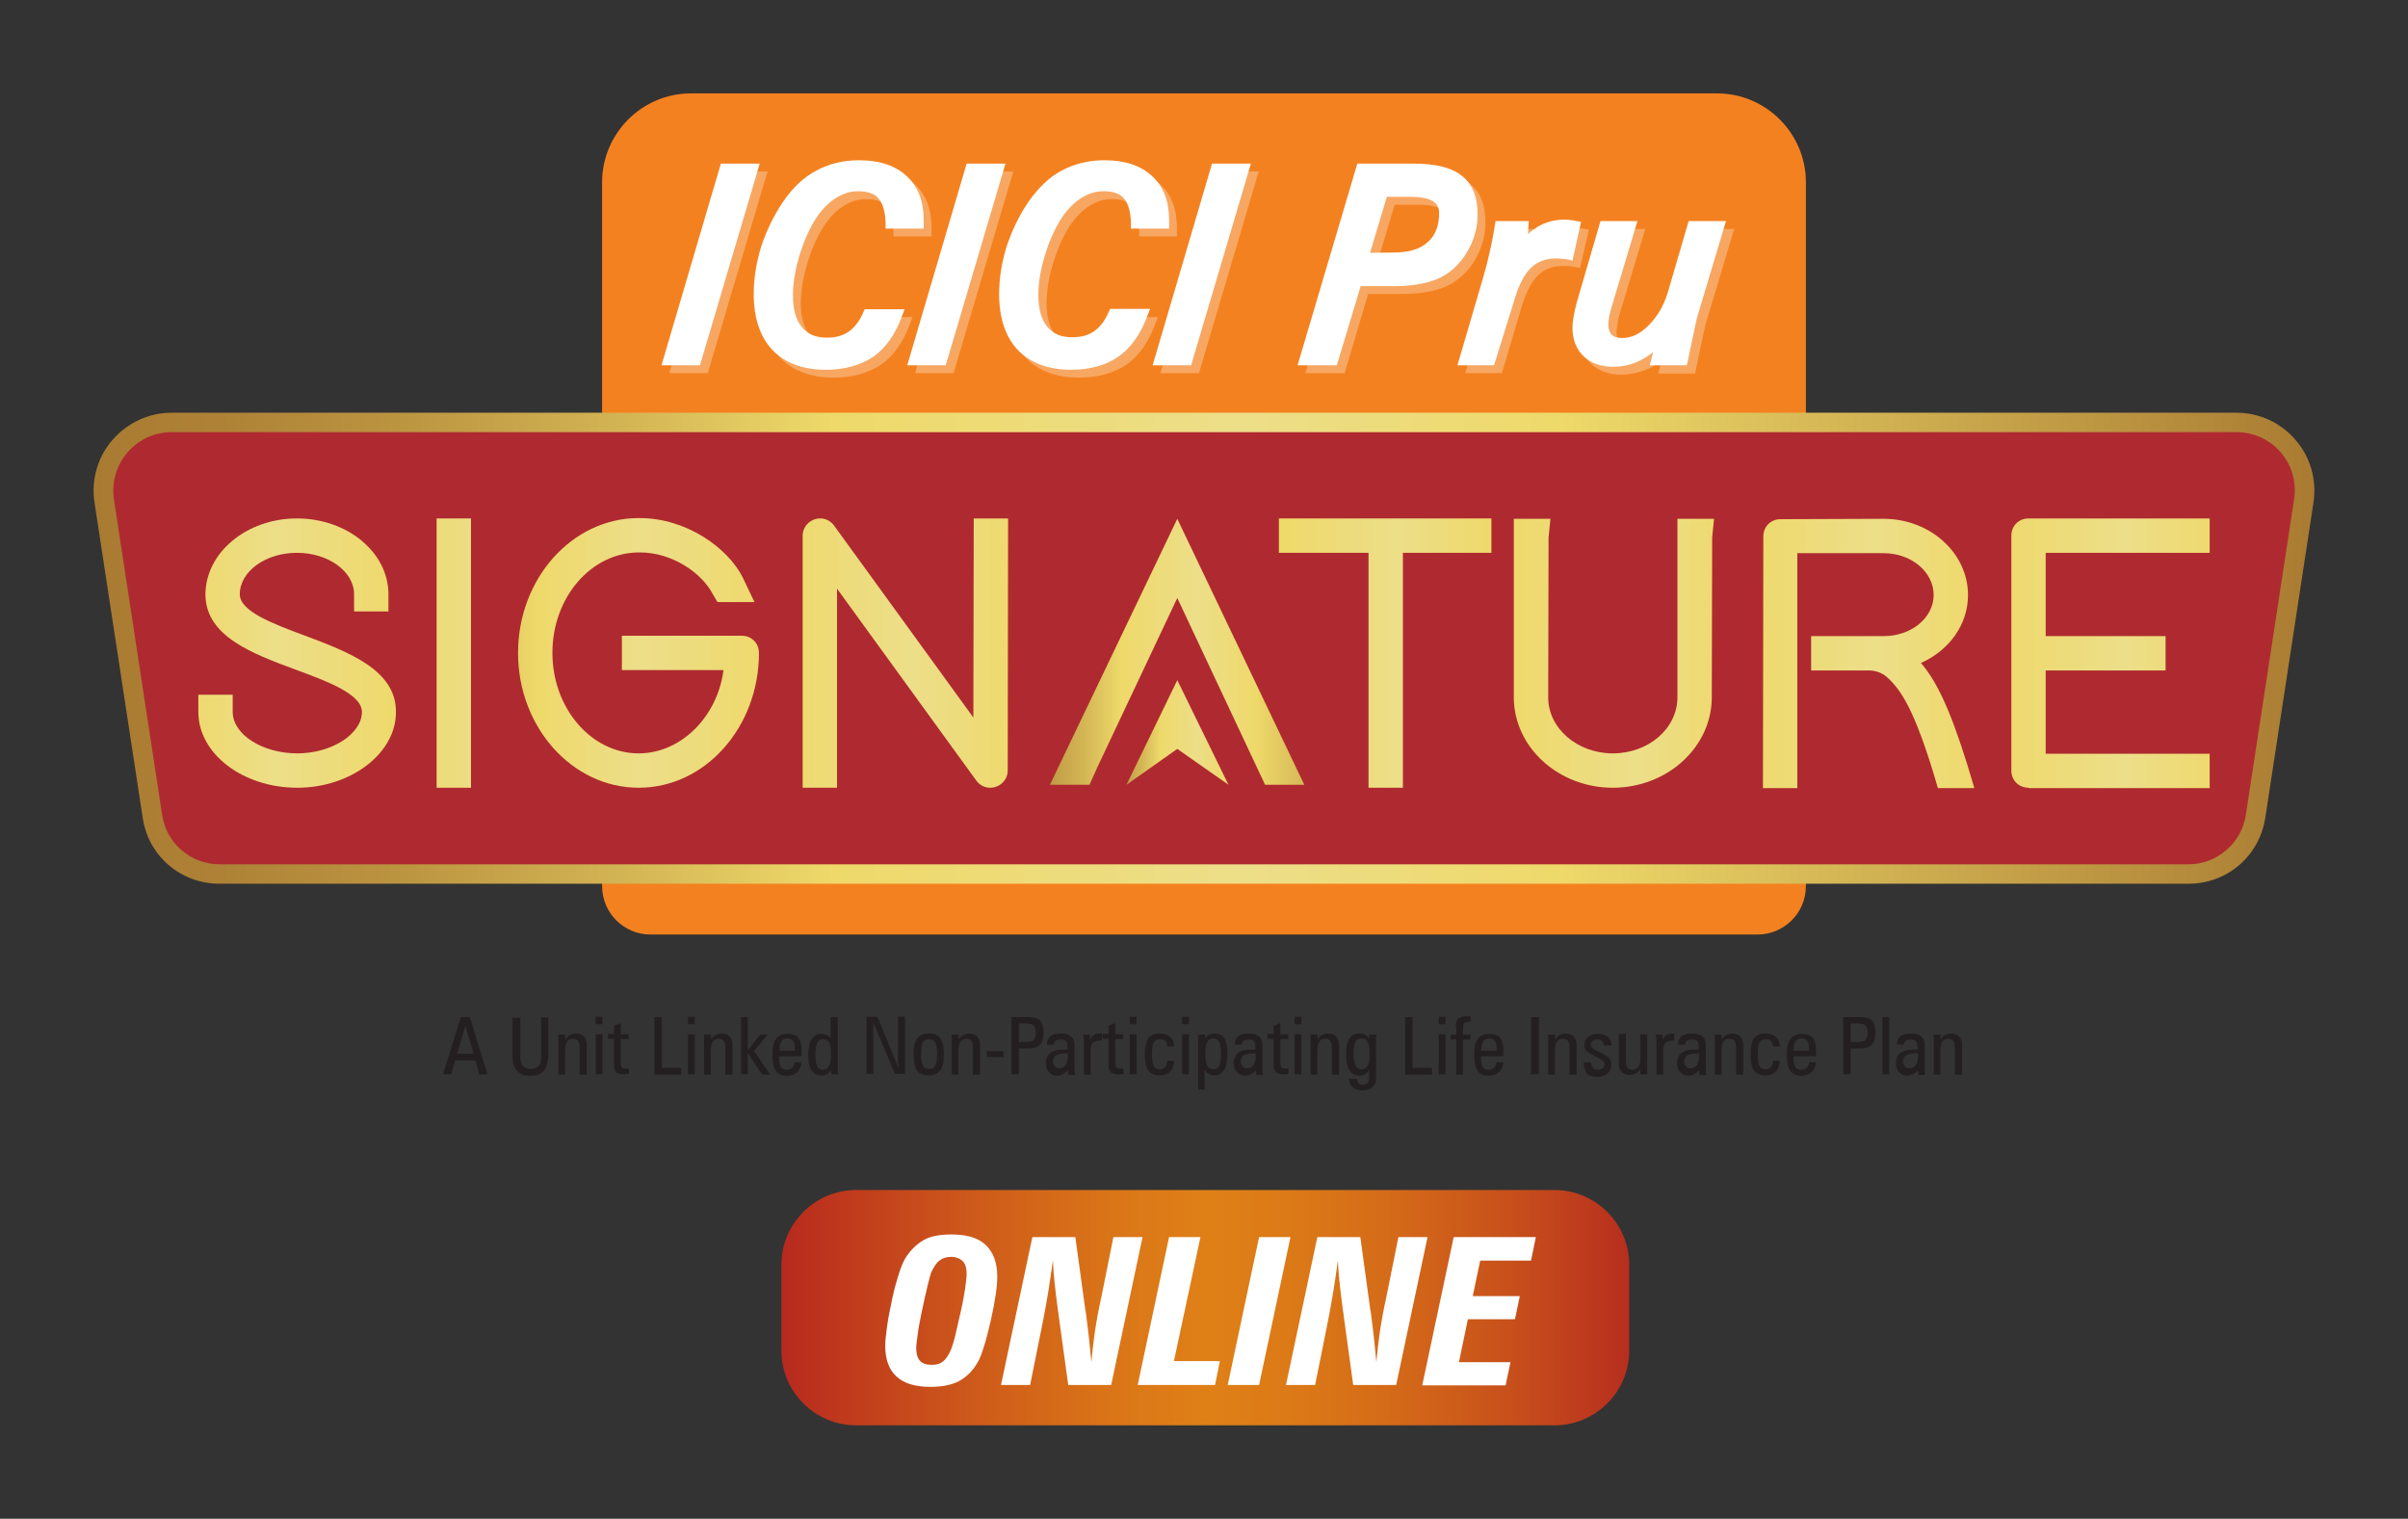 <?xml version="1.0" encoding="utf-8"?>
<!-- Generator: Adobe Illustrator 24.1.3, SVG Export Plug-In . SVG Version: 6.00 Build 0)  -->
<svg version="1.1" id="Layer_1" xmlns="http://www.w3.org/2000/svg" xmlns:xlink="http://www.w3.org/1999/xlink" x="0px" y="0px"
	 viewBox="0 0 644.7 406.6" style="enable-background:new 0 0 644.7 406.6;" xml:space="preserve">
<rect x="0" y="0" width="644.7" height="406.6" fill="#333333" stroke="none"/>
<style type="text/css">
	.st0{fill:url(#SVGID_1_);}
	.st1{fill:#FFFFFF;}
	.st2{fill:#F48120;}
	.st3{fill:url(#SVGID_2_);}
	.st4{fill:#AF2A30;}
	.st5{fill:url(#SVGID_3_);}
	.st6{fill:url(#SVGID_4_);}
	.st7{fill:url(#SVGID_5_);}
	.st8{fill:url(#SVGID_6_);}
	.st9{fill:url(#SVGID_7_);}
	.st10{fill:url(#SVGID_8_);}
	.st11{fill:url(#SVGID_9_);}
	.st12{fill:url(#SVGID_10_);}
	.st13{fill:url(#SVGID_11_);}
	.st14{fill-rule:evenodd;clip-rule:evenodd;fill:url(#SVGID_12_);}
	.st15{fill-rule:evenodd;clip-rule:evenodd;fill:url(#SVGID_13_);}
	.st16{opacity:0.3;}
	.st17{fill:#231F20;}
</style>
<g>
	<linearGradient id="SVGID_1_" gradientUnits="userSpaceOnUse" x1="209.16" y1="350.109" x2="436.159" y2="350.109">
		<stop  offset="0" style="stop-color:#B7291E"/>
		<stop  offset="6.217128e-02" style="stop-color:#BE371D"/>
		<stop  offset="0.254" style="stop-color:#D05F1A"/>
		<stop  offset="0.406" style="stop-color:#DB7718"/>
		<stop  offset="0.5" style="stop-color:#DF8017"/>
		<stop  offset="0.596" style="stop-color:#DC7A17"/>
		<stop  offset="0.722" style="stop-color:#D46A19"/>
		<stop  offset="0.864" style="stop-color:#C74F1B"/>
		<stop  offset="1" style="stop-color:#B72E1E"/>
	</linearGradient>
	<path class="st0" d="M436.2,361.6c0,11-9,20-20,20h-187c-11,0-20-9-20-20v-23c0-11,9-20,20-20h187c11,0,20,9,20,20V361.6z"/>
</g>
<g>
	<path class="st1" d="M237,360.3c0-1.3,0.2-3,0.5-5.2c0.3-2.2,0.8-4.7,1.4-7.5c0.5-2.4,1.1-4.5,1.7-6.4c0.6-1.9,1.2-3.3,1.7-4.2
		c1.4-2.3,3.1-3.9,5-5s4.5-1.5,7.5-1.5c4,0,7.1,0.9,9.1,2.8c2,1.9,3.1,4.7,3.1,8.4c0,1.2-0.1,2.8-0.4,4.8s-0.7,4.2-1.3,6.9
		c-0.7,3-1.3,5.4-1.9,7.2c-0.6,1.9-1.1,3.3-1.7,4.2c-1.3,2.3-3,3.9-5,5c-2,1-4.5,1.5-7.6,1.5c-4,0-7.1-0.9-9.1-2.8
		C238,366.7,237,363.9,237,360.3z M254.7,336.5c-1.3,0-2.3,0.3-3.2,1c-0.8,0.6-1.5,1.7-2.2,3.2c-0.2,0.5-0.5,1.7-1,3.7
		c-0.5,2-1,4.4-1.6,7.2c-0.4,2.1-0.8,3.9-1,5.6c-0.2,1.7-0.4,2.9-0.4,3.7c0,1.5,0.3,2.6,1,3.4c0.7,0.8,1.8,1.1,3.2,1.1
		c1.3,0,2.3-0.3,3.1-1s1.5-1.8,2.1-3.3c0.2-0.6,0.6-1.7,1-3.3c0.4-1.6,0.9-4,1.6-7c0.5-2.1,0.8-4.1,1.1-5.8c0.2-1.7,0.4-3,0.4-3.9
		c0-1.5-0.3-2.7-1-3.4S256,336.5,254.7,336.5z"/>
	<path class="st1" d="M268,370.8l8.4-39.6h11.5l2.6,18.9c0,0.3,0.1,0.7,0.2,1.2c0.8,5.9,1.2,10.3,1.5,13.4c0.2-2.4,0.5-5.1,0.9-7.9
		s1-6.1,1.8-9.7l3.2-15.9h7.8l-8.4,39.6H286l-2.6-18.9c0-0.1,0-0.4-0.1-0.7c-0.8-5.9-1.3-10.5-1.4-13.8c-0.4,2.9-0.8,5.9-1.3,8.8
		c-0.5,2.9-1,5.8-1.6,8.7l-3.2,15.9H268z"/>
	<path class="st1" d="M304.6,370.8l8.4-39.6h8.4l-7.1,33.2h12.3l-1.3,6.4H304.6z"/>
	<path class="st1" d="M328.7,370.8l8.4-39.6h8.4l-8.4,39.6H328.7z"/>
	<path class="st1" d="M344.3,370.8l8.4-39.6h11.5l2.6,18.9c0,0.3,0.1,0.7,0.2,1.2c0.8,5.9,1.2,10.3,1.5,13.4
		c0.2-2.4,0.5-5.1,0.9-7.9s1-6.1,1.8-9.7l3.2-15.9h7.8l-8.4,39.6h-11.5l-2.6-18.9c0-0.1,0-0.4-0.1-0.7c-0.8-5.9-1.3-10.5-1.4-13.8
		c-0.4,2.9-0.8,5.9-1.3,8.8c-0.5,2.9-1,5.8-1.6,8.7l-3.2,15.9H344.3z"/>
	<path class="st1" d="M380.8,370.8l8.4-39.6h22l-1.3,6.3h-13.6l-2,9.5h12.6l-1.3,6.2H393l-2.4,11.5h13.8l-1.3,6.2H380.8z"/>
</g>
<g>
	<path class="st2" d="M470.5,250.2H174.2c-7.2,0-13-5.8-13-13V48.8c0-13.1,10.7-23.8,23.8-23.8h274.7c13.1,0,23.8,10.7,23.8,23.8
		v188.4C483.5,244.4,477.7,250.2,470.5,250.2z"/>
	<linearGradient id="SVGID_2_" gradientUnits="userSpaceOnUse" x1="25" y1="173.512" x2="619.659" y2="173.512">
		<stop  offset="0" style="stop-color:#A97B32"/>
		<stop  offset="5.761914e-02" style="stop-color:#AE8236"/>
		<stop  offset="0.14" style="stop-color:#BC9541"/>
		<stop  offset="0.238" style="stop-color:#D3B454"/>
		<stop  offset="0.333" style="stop-color:#EED96A"/>
		<stop  offset="0.516" style="stop-color:#EDDE89"/>
		<stop  offset="0.661" style="stop-color:#EED96A"/>
		<stop  offset="1" style="stop-color:#A97B32"/>
	</linearGradient>
	<path class="st3" d="M58.8,236.6c-10.4,0-19.1-7.4-20.6-17.7l-12.9-84.4c-0.9-6,0.8-12.1,4.8-16.7s9.7-7.3,15.8-7.3h552.9
		c6.1,0,11.9,2.7,15.8,7.3c4,4.6,5.7,10.7,4.8,16.7l-12.9,84.4c-1.6,10.3-10.2,17.7-20.6,17.7H58.8z"/>
	<path class="st4" d="M585.9,231.4H58.8c-7.7,0-14.3-5.6-15.4-13.3l-12.9-84.4c-1.4-9.5,5.9-18,15.4-18h552.9
		c9.6,0,16.9,8.5,15.4,18l-12.9,84.4C600.2,225.7,593.6,231.4,585.9,231.4z"/>
	<linearGradient id="SVGID_3_" gradientUnits="userSpaceOnUse" x1="53.654" y1="174.857" x2="202.982" y2="174.857">
		<stop  offset="0" style="stop-color:#A97B32"/>
		<stop  offset="5.761914e-02" style="stop-color:#AE8236"/>
		<stop  offset="0.14" style="stop-color:#BC9541"/>
		<stop  offset="0.238" style="stop-color:#D3B454"/>
		<stop  offset="0.333" style="stop-color:#EED96A"/>
		<stop  offset="0.516" style="stop-color:#EDDE89"/>
		<stop  offset="0.661" style="stop-color:#EED96A"/>
		<stop  offset="1" style="stop-color:#A97B32"/>
	</linearGradient>
	<rect x="116.9" y="138.8" class="st5" width="9.2" height="72.1"/>
	<linearGradient id="SVGID_4_" gradientUnits="userSpaceOnUse" x1="166.252" y1="174.857" x2="-12.206" y2="174.857">
		<stop  offset="0" style="stop-color:#A97B32"/>
		<stop  offset="5.761914e-02" style="stop-color:#AE8236"/>
		<stop  offset="0.14" style="stop-color:#BC9541"/>
		<stop  offset="0.238" style="stop-color:#D3B454"/>
		<stop  offset="0.333" style="stop-color:#EED96A"/>
		<stop  offset="0.516" style="stop-color:#EDDE89"/>
		<stop  offset="0.661" style="stop-color:#EED96A"/>
		<stop  offset="1" style="stop-color:#A97B32"/>
	</linearGradient>
	<path class="st6" d="M79.6,210.9c-14.6,0-26.5-9.1-26.5-20.3V186h9.2v4.6c0,6,7.9,11.1,17.3,11.1c9.2,0,17.3-5.2,17.3-11.1
		c0-4.7-9-8.1-17.7-11.3c-11.9-4.4-24.1-9-24.2-20.1c0-11.2,11-20.4,24.5-20.4s24.5,9.1,24.5,20.3v4.6h-9.2v-4.6
		c0-6.1-6.9-11.1-15.3-11.1s-15.3,5-15.3,11.1c0,4.6,8.9,7.9,17.5,11.1c11.4,4.3,24.4,9.1,24.3,20.4
		C106.1,201.6,94,210.9,79.6,210.9z"/>
	<linearGradient id="SVGID_5_" gradientUnits="userSpaceOnUse" x1="138.536" y1="174.857" x2="343.291" y2="174.857">
		<stop  offset="0" style="stop-color:#A97B32"/>
		<stop  offset="5.761914e-02" style="stop-color:#AE8236"/>
		<stop  offset="0.14" style="stop-color:#BC9541"/>
		<stop  offset="0.238" style="stop-color:#D3B454"/>
		<stop  offset="0.333" style="stop-color:#EED96A"/>
		<stop  offset="0.516" style="stop-color:#EDDE89"/>
		<stop  offset="0.661" style="stop-color:#EED96A"/>
		<stop  offset="1" style="stop-color:#A97B32"/>
	</linearGradient>
	<path class="st7" d="M214.9,210.9v-67.5c0-2.5,2.1-4.6,4.7-4.6c1.5,0,2.8,0.7,3.7,1.9l37.3,51.4l0.1-53.3h9.2l-0.1,67.5
		c0,2.5-2.1,4.6-4.7,4.6c-1.5,0-2.8-0.7-3.7-1.9l-37.3-51.4v53.3H214.9z"/>
	<linearGradient id="SVGID_6_" gradientUnits="userSpaceOnUse" x1="269.495" y1="174.856" x2="79.635" y2="174.856">
		<stop  offset="0" style="stop-color:#A97B32"/>
		<stop  offset="5.761914e-02" style="stop-color:#AE8236"/>
		<stop  offset="0.14" style="stop-color:#BC9541"/>
		<stop  offset="0.238" style="stop-color:#D3B454"/>
		<stop  offset="0.333" style="stop-color:#EED96A"/>
		<stop  offset="0.516" style="stop-color:#EDDE89"/>
		<stop  offset="0.661" style="stop-color:#EED96A"/>
		<stop  offset="1" style="stop-color:#A97B32"/>
	</linearGradient>
	<path class="st8" d="M171,210.9c-17.8,0-32.3-16.2-32.3-36.1s14.5-36.1,32.3-36.1l0.2,0c12.7,0,23.7,8.1,27.6,15.8l3.2,6.7h-9.9
		l-1.3-2.2c-2.8-5.4-10.6-11.1-19.5-11.1l-0.2,0c-12.8,0-23.2,12-23.2,26.9c0,14.8,10.4,26.9,23.1,26.9c11.3,0,21.1-9.8,22.7-22.3
		h-27.2v-9.2h32.1c2.6,0,4.6,2,4.6,4.6C203.2,194.7,188.8,210.9,171,210.9z"/>
	<linearGradient id="SVGID_7_" gradientUnits="userSpaceOnUse" x1="471.825" y1="174.857" x2="659.605" y2="174.857">
		<stop  offset="0" style="stop-color:#A97B32"/>
		<stop  offset="5.761914e-02" style="stop-color:#AE8236"/>
		<stop  offset="0.14" style="stop-color:#BC9541"/>
		<stop  offset="0.238" style="stop-color:#D3B454"/>
		<stop  offset="0.333" style="stop-color:#EED96A"/>
		<stop  offset="0.516" style="stop-color:#EDDE89"/>
		<stop  offset="0.661" style="stop-color:#EED96A"/>
		<stop  offset="1" style="stop-color:#A97B32"/>
	</linearGradient>
	<path class="st9" d="M543.1,210.9c-2.6,0-4.6-2-4.6-4.6v-62.9c0-2.6,2-4.6,4.6-4.6h48.5v9.2h-43.9v22.3h32.1v9.2h-32.1v22.3h43.9
		v9.2H543.1z"/>
	<linearGradient id="SVGID_8_" gradientUnits="userSpaceOnUse" x1="403.227" y1="174.857" x2="594.817" y2="174.857">
		<stop  offset="0" style="stop-color:#A97B32"/>
		<stop  offset="5.761914e-02" style="stop-color:#AE8236"/>
		<stop  offset="0.14" style="stop-color:#BC9541"/>
		<stop  offset="0.238" style="stop-color:#D3B454"/>
		<stop  offset="0.333" style="stop-color:#EED96A"/>
		<stop  offset="0.516" style="stop-color:#EDDE89"/>
		<stop  offset="0.661" style="stop-color:#EED96A"/>
		<stop  offset="1" style="stop-color:#A97B32"/>
	</linearGradient>
	<path class="st10" d="M518.8,210.9l-0.9-3.1c-5.3-17.5-8.9-23.2-12.8-26.6c-1.3-1.1-3-1.7-4.7-1.7h-15.5v-9.2l19.5,0
		c7.3,0,13.3-4.9,13.3-11c0-6.2-6-11.2-13.4-11.2h-23.1v62.9h-9.2l0.1-67.4c0-2.6,2-4.6,4.6-4.6l27.6-0.1c12.5,0,22.6,9.2,22.6,20.4
		c0,7.9-5,14.8-12.6,18.2c3.9,4.5,7.6,11.7,12.5,27.5l1.8,6H518.8z"/>
	<linearGradient id="SVGID_9_" gradientUnits="userSpaceOnUse" x1="343.117" y1="174.905" x2="527.607" y2="174.905">
		<stop  offset="0" style="stop-color:#A97B32"/>
		<stop  offset="5.761914e-02" style="stop-color:#AE8236"/>
		<stop  offset="0.14" style="stop-color:#BC9541"/>
		<stop  offset="0.238" style="stop-color:#D3B454"/>
		<stop  offset="0.333" style="stop-color:#EED96A"/>
		<stop  offset="0.516" style="stop-color:#EDDE89"/>
		<stop  offset="0.661" style="stop-color:#EED96A"/>
		<stop  offset="1" style="stop-color:#A97B32"/>
	</linearGradient>
	<path class="st11" d="M431.8,210.9c-14.6,0-26.5-10.9-26.5-24.2v-47.8h9.8l-0.5,5l-0.1,42.8c0,8.3,7.8,15,17.3,15
		c9.6,0,17.3-6.7,17.3-15v-47.8h9.8l-0.5,5l-0.1,42.8C458.3,200,446.4,210.9,431.8,210.9z"/>
	<linearGradient id="SVGID_10_" gradientUnits="userSpaceOnUse" x1="285.086" y1="174.857" x2="458.313" y2="174.857">
		<stop  offset="0" style="stop-color:#A97B32"/>
		<stop  offset="5.761914e-02" style="stop-color:#AE8236"/>
		<stop  offset="0.14" style="stop-color:#BC9541"/>
		<stop  offset="0.238" style="stop-color:#D3B454"/>
		<stop  offset="0.333" style="stop-color:#EED96A"/>
		<stop  offset="0.516" style="stop-color:#EDDE89"/>
		<stop  offset="0.661" style="stop-color:#EED96A"/>
		<stop  offset="1" style="stop-color:#A97B32"/>
	</linearGradient>
	<polygon class="st12" points="366.4,210.9 366.4,148 342.4,148 342.4,138.8 399.3,138.8 399.3,148 375.6,148 375.6,210.9 	"/>
	<g>
		<linearGradient id="SVGID_11_" gradientUnits="userSpaceOnUse" x1="263.533" y1="174.486" x2="373.498" y2="174.511">
			<stop  offset="0" style="stop-color:#A97B32"/>
			<stop  offset="5.761914e-02" style="stop-color:#AE8236"/>
			<stop  offset="0.14" style="stop-color:#BC9541"/>
			<stop  offset="0.238" style="stop-color:#D3B454"/>
			<stop  offset="0.333" style="stop-color:#EED96A"/>
			<stop  offset="0.516" style="stop-color:#EDDE89"/>
			<stop  offset="0.661" style="stop-color:#EED96A"/>
			<stop  offset="1" style="stop-color:#A97B32"/>
		</linearGradient>
		<polygon style="fill-rule:evenodd;clip-rule:evenodd;fill:url(#SVGID_11_);" points="291.7,210.1 281.1,210.1 315.2,138.9 
			349.2,210.1 338.7,210.1 315.2,160.1 293.8,205.4 		"/>
		<linearGradient id="SVGID_12_" gradientUnits="userSpaceOnUse" x1="292.814" y1="195.755" x2="346.566" y2="196.942">
			<stop  offset="0" style="stop-color:#A97B32"/>
			<stop  offset="5.761914e-02" style="stop-color:#AE8236"/>
			<stop  offset="0.14" style="stop-color:#BC9541"/>
			<stop  offset="0.238" style="stop-color:#D3B454"/>
			<stop  offset="0.333" style="stop-color:#EED96A"/>
			<stop  offset="0.516" style="stop-color:#EDDE89"/>
			<stop  offset="0.661" style="stop-color:#EED96A"/>
			<stop  offset="1" style="stop-color:#A97B32"/>
		</linearGradient>
		<polygon class="st14" points="301.6,210.1 315.2,200.5 328.9,210.1 315.2,182.1 301.6,210.1 		"/>
	</g>
	<g>
		<g class="st16">
			<g>
				<path class="st1" d="M181.4,98.3l15-50.9h7.1l-15.1,50.9H181.4z"/>
				<path class="st1" d="M189.5,99.9h-10.3l15.9-54h10.4L189.5,99.9z M183.4,96.8h3.8L201.4,49h-3.9L183.4,96.8z"/>
			</g>
			<g>
				<path class="st1" d="M242,86.3c-1.7,4.5-4.1,7.8-7.2,10c-3,2.1-6.9,3.2-11.6,3.2c-5.7,0-10.1-1.6-13.1-4.8
					c-3-3.2-4.5-7.9-4.5-13.9c0-4.1,0.7-8.2,2-12.3c1.3-4.1,3.2-8,5.6-11.5c2.4-3.5,5.2-6.2,8.3-7.9c3.1-1.7,6.7-2.6,10.8-2.6
					c5,0,8.9,1.3,11.6,3.8c2.7,2.5,4.1,6,4.1,10.6v0.8h-7.1c-0.1-3.4-0.9-5.9-2.3-7.6c-1.4-1.6-3.7-2.5-6.6-2.5
					c-2.5,0-4.8,0.8-7.1,2.3c-2.3,1.5-4.3,3.7-6,6.4c-1.7,2.8-3.2,6.2-4.3,10.1c-1.1,3.9-1.7,7.5-1.7,10.7c0,4.1,0.9,7.3,2.8,9.5
					c1.9,2.2,4.5,3.3,7.9,3.3c2.6,0,4.8-0.6,6.7-1.9c1.8-1.3,3.3-3.2,4.4-5.7H242z"/>
				<path class="st1" d="M223.2,101.1c-6.1,0-10.9-1.8-14.3-5.3c-3.3-3.5-5-8.5-5-15c0-4.2,0.7-8.5,2-12.7c1.4-4.2,3.3-8.2,5.8-11.9
					c2.6-3.7,5.5-6.6,8.9-8.4c3.3-1.8,7.2-2.8,11.5-2.8c5.4,0,9.7,1.4,12.7,4.2c3.1,2.8,4.6,6.8,4.6,11.7v2.4h-10.2l0-1.5
					c-0.1-3-0.7-5.2-1.9-6.6c-1.1-1.3-2.9-1.9-5.5-1.9c-2.2,0-4.2,0.7-6.2,2c-2.1,1.4-3.9,3.4-5.5,6c-1.6,2.7-3,5.9-4.1,9.7
					c-1.1,3.8-1.6,7.2-1.6,10.2c0,3.7,0.8,6.6,2.4,8.5c1.6,1.9,3.7,2.8,6.7,2.8c2.3,0,4.2-0.5,5.8-1.6c1.6-1.1,2.9-2.8,3.9-5.1
					l0.4-0.9h10.7l-0.8,2.1c-1.8,4.8-4.4,8.4-7.7,10.7C232.4,99.9,228.2,101.1,223.2,101.1z M232.2,48.1c-3.8,0-7.1,0.8-10,2.4
					c-2.9,1.6-5.5,4.1-7.8,7.4c-2.3,3.4-4.1,7.2-5.4,11.1c-1.3,3.9-1.9,7.9-1.9,11.8c0,5.6,1.4,10,4.1,12.9c2.7,2.9,6.7,4.3,12,4.3
					c4.4,0,8-1,10.8-2.9c2.3-1.6,4.2-4,5.7-7.2h-4.1c-1.2,2.4-2.7,4.2-4.5,5.5c-2.1,1.4-4.6,2.2-7.6,2.2c-3.9,0-6.9-1.3-9.1-3.9
					c-2.1-2.5-3.1-6-3.1-10.5c0-3.3,0.6-7.1,1.8-11.1c1.2-4,2.7-7.6,4.5-10.5c1.8-3,4-5.3,6.5-6.9c2.5-1.7,5.2-2.5,8-2.5
					c3.4,0,6,1,7.8,3c1.5,1.7,2.3,4,2.6,7h4.1c-0.1-3.8-1.3-6.6-3.6-8.7C240.3,49.2,236.7,48.1,232.2,48.1z"/>
			</g>
			<g>
				<path class="st1" d="M247.1,98.3l15-50.9h7.1l-15.1,50.9H247.1z"/>
				<path class="st1" d="M255.3,99.9H245l15.9-54h10.4L255.3,99.9z M249.2,96.8h3.8L267.1,49h-3.9L249.2,96.8z"/>
			</g>
			<g>
				<path class="st1" d="M307.7,86.3c-1.7,4.5-4.1,7.8-7.2,10c-3,2.1-6.9,3.2-11.6,3.2c-5.7,0-10.1-1.6-13.1-4.8
					c-3-3.2-4.5-7.9-4.5-13.9c0-4.1,0.7-8.2,2-12.3c1.3-4.1,3.2-8,5.6-11.5c2.4-3.5,5.2-6.2,8.3-7.9c3.1-1.7,6.7-2.6,10.8-2.6
					c5,0,8.9,1.3,11.6,3.8c2.7,2.5,4.1,6,4.1,10.6v0.8h-7.1c-0.1-3.4-0.9-5.9-2.3-7.6c-1.4-1.6-3.7-2.5-6.6-2.5
					c-2.5,0-4.8,0.8-7.1,2.3c-2.3,1.5-4.3,3.7-6,6.4c-1.7,2.8-3.2,6.2-4.3,10.1c-1.1,3.9-1.7,7.5-1.7,10.7c0,4.1,0.9,7.3,2.8,9.5
					c1.9,2.2,4.5,3.3,7.9,3.3c2.6,0,4.8-0.6,6.7-1.9c1.8-1.3,3.3-3.2,4.4-5.7H307.7z"/>
				<path class="st1" d="M288.9,101.1c-6.1,0-10.9-1.8-14.3-5.3c-3.3-3.5-5-8.5-5-15c0-4.2,0.7-8.5,2-12.7c1.4-4.2,3.3-8.2,5.8-11.9
					c2.6-3.7,5.5-6.6,8.9-8.4c3.3-1.8,7.2-2.8,11.5-2.8c5.4,0,9.7,1.4,12.7,4.2c3.1,2.8,4.6,6.8,4.6,11.7v2.4H305l0-1.5
					c-0.1-3-0.7-5.2-1.9-6.6c-1.1-1.3-2.9-1.9-5.5-1.9c-2.2,0-4.2,0.7-6.2,2c-2.1,1.4-3.9,3.4-5.5,6c-1.6,2.7-3,5.9-4.1,9.7
					c-1.1,3.8-1.6,7.2-1.6,10.2c0,3.7,0.8,6.6,2.4,8.5c1.6,1.9,3.7,2.8,6.7,2.8c2.3,0,4.2-0.5,5.8-1.6c1.6-1.1,2.9-2.8,3.9-5.1
					l0.4-0.9H310l-0.8,2.1c-1.8,4.8-4.4,8.4-7.7,10.7C298.2,99.9,293.9,101.1,288.9,101.1z M297.9,48.1c-3.8,0-7.1,0.8-10,2.4
					c-2.9,1.6-5.5,4.1-7.8,7.4c-2.3,3.4-4.1,7.2-5.4,11.1c-1.3,3.9-1.9,7.9-1.9,11.8c0,5.6,1.4,10,4.1,12.9c2.7,2.9,6.7,4.3,12,4.3
					c4.4,0,8-1,10.8-2.9c2.3-1.6,4.2-4,5.7-7.2h-4.1c-1.2,2.4-2.7,4.2-4.5,5.5c-2.1,1.4-4.6,2.2-7.6,2.2c-3.9,0-6.9-1.3-9.1-3.9
					c-2.1-2.5-3.1-6-3.1-10.5c0-3.3,0.6-7.1,1.8-11.1c1.2-4,2.7-7.6,4.5-10.5c1.8-3,4-5.3,6.4-6.9c2.5-1.7,5.2-2.5,8-2.5
					c3.4,0,6,1,7.8,3c1.5,1.7,2.3,4,2.6,7h4.1c-0.1-3.8-1.3-6.6-3.6-8.7C306.1,49.2,302.5,48.1,297.9,48.1z"/>
			</g>
			<g>
				<path class="st1" d="M312.8,98.3l15-50.9h7.1l-15.1,50.9H312.8z"/>
				<path class="st1" d="M321,99.9h-10.3l15.9-54H337L321,99.9z M314.9,96.8h3.8L332.9,49H329L314.9,96.8z"/>
			</g>
			<g>
				<path class="st1" d="M351.6,98.3l15.1-50.9h13.7c5.5,0,9.6,0.9,12,2.8c2.5,1.9,3.7,4.9,3.7,9.1c0,2.5-0.5,4.9-1.5,7.2
					c-1,2.3-2.3,4.3-4.1,5.9c-1.7,1.6-3.8,2.8-6.2,3.6c-2.4,0.7-5.5,1.1-9.2,1.1h-10.1l-6.3,21.2H351.6z M366.9,71.3l8.6-0.1
					c4.3,0,7.6-1.1,10-3.2c2.4-2.1,3.6-5.1,3.6-9c0-2-0.8-3.5-2.3-4.4c-1.5-1-3.8-1.4-7-1.4h-7.5L366.9,71.3z"/>
				<path class="st1" d="M360,99.9h-10.5l16-54h14.9c6,0,10.2,1,13,3.2c2.9,2.2,4.3,5.7,4.3,10.3c0,2.7-0.5,5.3-1.6,7.8
					c-1.1,2.5-2.5,4.7-4.4,6.4c-1.8,1.8-4.1,3.1-6.8,3.9c-2.6,0.8-5.8,1.2-9.6,1.2h-9L360,99.9z M353.7,96.8h4l6.4-21.2h11.3
					c3.5,0,6.4-0.4,8.7-1.1c2.2-0.7,4.1-1.8,5.6-3.2c1.6-1.5,2.8-3.2,3.7-5.4c0.9-2.1,1.3-4.4,1.3-6.6c0-3.7-1-6.2-3.1-7.8
					c-2.2-1.7-5.9-2.5-11.1-2.5h-12.6L353.7,96.8z M364.8,72.9l6.3-21.3h8.6c3.5,0,6,0.6,7.8,1.7c2,1.2,3,3.2,3,5.7
					c0,4.3-1.4,7.7-4.1,10.1c-2.7,2.4-6.4,3.6-11.1,3.6L364.8,72.9z M373.4,54.8l-4.5,15l6.5-0.1c3.9,0,6.9-0.9,9-2.8
					c2-1.8,3-4.4,3-7.8c0-1.4-0.5-2.4-1.6-3.1c-1.3-0.8-3.3-1.2-6.1-1.2H373.4z"/>
			</g>
			<g>
				<path class="st1" d="M394.4,98.3l6-20.5c0.8-2.7,1.5-5.3,2.1-7.8c0.6-2.5,1-4.9,1.4-7.2h5.9c0,0.9-0.1,1.8-0.3,2.9
					c-0.1,1.1-0.3,2.4-0.5,3.9c1.8-2.5,3.6-4.4,5.6-5.5c1.9-1.2,4-1.7,6.4-1.7c0.4,0,0.8,0,1.2,0.1c0.4,0,0.9,0.1,1.3,0.2l-1.6,7.2
					c-0.1,0-0.2,0-0.4-0.1c-1.3-0.2-2.3-0.2-2.8-0.2c-3.2,0-5.7,1-7.8,2.8c-2,1.9-3.6,4.9-4.8,8.9l-5,17H394.4z"/>
				<path class="st1" d="M402.1,99.9h-9.8l6.6-22.5c0.8-2.7,1.5-5.3,2-7.7c0.6-2.4,1-4.8,1.4-7.1l0.2-1.3h8.9l-0.1,1.6
					c0,0.6-0.1,1.2-0.1,1.9c0.8-0.8,1.7-1.4,2.6-2c2.1-1.3,4.6-1.9,7.2-1.9c0.4,0,0.9,0,1.4,0.1c0.5,0,0.9,0.1,1.4,0.2l1.6,0.3
					L423,71.8l-1.6-0.4c0,0-0.1,0-0.2,0c-1.3-0.2-2.1-0.2-2.6-0.2c-2.8,0-5,0.8-6.7,2.4c-1.8,1.7-3.3,4.5-4.4,8.2L402.1,99.9z
					 M396.5,96.8h3.3l4.7-15.9c0.6-2,1.3-3.8,2.1-5.4l0.8-6c0.2-1.5,0.4-2.8,0.5-3.9c0-0.4,0.1-0.8,0.1-1.2h-2.9c-0.3,2-0.7,4-1.2,6
					c-0.6,2.5-1.3,5.1-2.1,7.9L396.5,96.8z M420.9,64c-2.1,0-3.9,0.5-5.6,1.5c-1.7,1-3.4,2.7-5.1,5.1l-0.4,0.6
					c2.3-2.1,5.2-3.2,8.7-3.2c0.5,0,1.1,0,2,0.1l0.9-4.1C421.3,64,421.1,64,420.9,64z"/>
			</g>
			<g>
				<path class="st1" d="M438.5,62.9l-6.3,20.9c-0.3,1-0.5,2-0.7,2.9c-0.2,0.9-0.2,1.7-0.2,2.4c0,1.6,0.5,2.9,1.4,3.8
					c0.9,0.9,2.2,1.4,3.8,1.4c2.9,0,5.6-1.3,8.2-3.9c2.6-2.6,4.5-5.9,5.7-10l5.1-17.4h6.7l-6.9,23c-0.3,0.8-0.6,2.3-1.1,4.4
					c-0.5,2.1-1,4.8-1.7,8.1H446l1.7-6.9c-2.1,2.4-4.2,4.3-6.5,5.5c-2.3,1.2-4.7,1.8-7.2,1.8c-2.9,0-5.2-0.8-6.9-2.4
					c-1.7-1.6-2.5-3.8-2.5-6.6c0-0.8,0.1-1.7,0.3-2.7c0.2-1,0.5-2.3,0.9-3.8l6-20.4H438.5z"/>
				<path class="st1" d="M434,100.3c-3.3,0-6-1-7.9-2.8c-2-1.9-3-4.5-3-7.7c0-0.9,0.1-1.9,0.3-3c0.2-1.1,0.5-2.4,0.9-3.9l6.3-21.6
					h9.9l-6.9,22.9c-0.3,1-0.5,1.9-0.6,2.7c-0.1,0.8-0.2,1.5-0.2,2.1c0,1.2,0.3,2.1,0.9,2.7c0.6,0.6,1.5,0.9,2.8,0.9
					c2.5,0,4.8-1.1,7.1-3.4c2.4-2.4,4.2-5.5,5.3-9.4l5.4-18.5h10l-7.5,25c-0.2,0.8-0.6,2.2-1,4.3c-0.5,2.1-1,4.8-1.7,8.1l-0.3,1.3
					H444l0.9-3.5c-1,0.7-1.9,1.4-2.9,1.9C439.5,99.6,436.8,100.3,434,100.3z M433,64.4l-5.7,19.3c-0.4,1.4-0.7,2.6-0.9,3.6
					c-0.2,0.9-0.3,1.8-0.3,2.4c0,2.4,0.7,4.1,2,5.4c1.4,1.3,3.3,2,5.8,2c2.3,0,4.5-0.5,6.5-1.6c1.5-0.8,2.9-1.9,4.3-3.3
					c-2.6,2.3-5.4,3.4-8.4,3.4c-2,0-3.7-0.6-4.9-1.8c-1.2-1.2-1.9-2.9-1.9-4.9c0-0.8,0.1-1.7,0.3-2.6c0.2-0.9,0.4-1.9,0.7-3
					l5.7-18.9H433z M448,96.8h3.3c0.6-2.7,1-5,1.4-6.9c0.5-2.2,0.8-3.7,1.1-4.5l6.3-21h-3.4L452,80.7c-0.8,2.8-1.9,5.2-3.4,7.3
					l2.3-2.7L448,96.8z"/>
			</g>
		</g>
		<g>
			<g>
				<path class="st1" d="M179.3,96.2l15-50.9h7.1l-15.1,50.9H179.3z"/>
				<path class="st1" d="M187.4,97.8h-10.3l15.9-54h10.4L187.4,97.8z M181.3,94.7h3.8l14.2-47.8h-3.9L181.3,94.7z"/>
			</g>
			<g>
				<path class="st1" d="M239.9,84.2c-1.7,4.5-4.1,7.8-7.2,10c-3,2.1-6.9,3.2-11.6,3.2c-5.7,0-10.1-1.6-13.1-4.8
					c-3-3.2-4.5-7.9-4.5-13.9c0-4.1,0.7-8.2,2-12.3c1.3-4.1,3.2-8,5.6-11.5c2.4-3.5,5.2-6.2,8.3-7.9c3.1-1.7,6.7-2.6,10.8-2.6
					c5,0,8.9,1.3,11.6,3.8c2.7,2.5,4.1,6,4.1,10.6v0.8h-7.1c-0.1-3.4-0.9-5.9-2.3-7.6c-1.4-1.6-3.7-2.5-6.6-2.5
					c-2.5,0-4.8,0.8-7.1,2.3c-2.3,1.5-4.3,3.7-6,6.4c-1.7,2.8-3.2,6.2-4.3,10.1c-1.1,3.9-1.7,7.5-1.7,10.7c0,4.1,0.9,7.3,2.8,9.5
					s4.5,3.3,7.9,3.3c2.6,0,4.8-0.6,6.7-1.9c1.8-1.3,3.3-3.2,4.4-5.7H239.9z"/>
				<path class="st1" d="M221.1,99c-6.1,0-10.9-1.8-14.3-5.3c-3.3-3.5-5-8.5-5-15c0-4.2,0.7-8.5,2-12.7c1.4-4.2,3.3-8.2,5.8-11.9
					c2.5-3.7,5.5-6.6,8.9-8.4c3.3-1.8,7.2-2.8,11.5-2.8c5.4,0,9.7,1.4,12.7,4.2c3.1,2.8,4.6,6.8,4.6,11.7v2.4h-10.2l0-1.5
					c-0.1-3-0.7-5.2-1.9-6.6c-1.1-1.3-2.9-1.9-5.5-1.9c-2.2,0-4.2,0.7-6.2,2c-2.1,1.4-3.9,3.4-5.5,6c-1.6,2.7-3,5.9-4.1,9.7
					c-1.1,3.8-1.6,7.2-1.6,10.2c0,3.7,0.8,6.6,2.4,8.5c1.6,1.9,3.7,2.8,6.7,2.8c2.3,0,4.2-0.5,5.8-1.6c1.6-1.1,2.9-2.8,3.9-5.1
					l0.4-0.9h10.7l-0.8,2.1c-1.8,4.8-4.4,8.4-7.7,10.7C230.3,97.8,226.1,99,221.1,99z M230,46c-3.8,0-7.1,0.8-10,2.4
					c-2.9,1.6-5.5,4.1-7.8,7.4c-2.3,3.4-4.1,7.2-5.4,11.1c-1.3,3.9-1.9,7.9-1.9,11.8c0,5.6,1.4,10,4.1,12.9c2.7,2.9,6.7,4.3,12,4.3
					c4.4,0,8-1,10.7-2.9c2.3-1.6,4.2-4,5.7-7.2h-4.1c-1.2,2.4-2.7,4.2-4.5,5.5c-2.1,1.4-4.6,2.2-7.6,2.2c-3.9,0-6.9-1.3-9.1-3.9
					c-2.1-2.5-3.1-6-3.1-10.5c0-3.3,0.6-7.1,1.8-11.1c1.2-4,2.7-7.6,4.5-10.5c1.8-3,4-5.3,6.4-6.9c2.5-1.7,5.2-2.5,8-2.5
					c3.4,0,6,1,7.8,3c1.5,1.7,2.3,4,2.6,7h4.1c-0.1-3.8-1.3-6.6-3.6-8.7C238.2,47.1,234.6,46,230,46z"/>
			</g>
			<g>
				<path class="st1" d="M245,96.2l15-50.9h7.1L252,96.2H245z"/>
				<path class="st1" d="M253.2,97.8h-10.3l15.9-54h10.4L253.2,97.8z M247.1,94.7h3.8L265,46.9h-3.9L247.1,94.7z"/>
			</g>
			<g>
				<path class="st1" d="M305.6,84.2c-1.7,4.5-4.1,7.8-7.2,10c-3,2.1-6.9,3.2-11.6,3.2c-5.7,0-10.1-1.6-13.1-4.8
					c-3-3.2-4.5-7.9-4.5-13.9c0-4.1,0.7-8.2,2-12.3c1.3-4.1,3.2-8,5.6-11.5c2.4-3.5,5.2-6.2,8.3-7.9c3.1-1.7,6.7-2.6,10.8-2.6
					c5,0,8.9,1.3,11.6,3.8c2.7,2.5,4.1,6,4.1,10.6v0.8h-7.1c-0.1-3.4-0.9-5.9-2.3-7.6c-1.4-1.6-3.7-2.5-6.6-2.5
					c-2.5,0-4.8,0.8-7.1,2.3c-2.3,1.5-4.3,3.7-6,6.4c-1.7,2.8-3.2,6.2-4.3,10.1c-1.1,3.9-1.7,7.5-1.7,10.7c0,4.1,0.9,7.3,2.8,9.5
					c1.9,2.2,4.5,3.3,7.9,3.3c2.6,0,4.8-0.6,6.7-1.9c1.8-1.3,3.3-3.2,4.4-5.7H305.6z"/>
				<path class="st1" d="M286.8,99c-6.1,0-10.9-1.8-14.3-5.3c-3.3-3.5-5-8.5-5-15c0-4.2,0.7-8.5,2-12.7c1.4-4.2,3.3-8.2,5.8-11.9
					c2.6-3.7,5.5-6.6,8.9-8.4c3.3-1.8,7.2-2.8,11.5-2.8c5.4,0,9.7,1.4,12.7,4.2c3.1,2.8,4.6,6.8,4.6,11.7v2.4h-10.2l0-1.5
					c-0.1-3-0.7-5.2-1.9-6.6c-1.1-1.3-2.9-1.9-5.5-1.9c-2.2,0-4.2,0.7-6.2,2c-2.1,1.4-3.9,3.4-5.5,6c-1.6,2.7-3,5.9-4.1,9.7
					C278.5,72.6,278,76,278,79c0,3.7,0.8,6.6,2.4,8.5c1.6,1.9,3.7,2.8,6.7,2.8c2.3,0,4.2-0.5,5.8-1.6c1.6-1.1,2.9-2.8,3.9-5.1
					l0.4-0.9h10.7l-0.8,2.1c-1.8,4.8-4.4,8.4-7.7,10.7C296.1,97.8,291.8,99,286.8,99z M295.8,46c-3.8,0-7.1,0.8-10,2.4
					c-2.9,1.6-5.5,4.1-7.8,7.4c-2.3,3.4-4.1,7.2-5.4,11.1c-1.3,3.9-1.9,7.9-1.9,11.8c0,5.6,1.4,10,4.1,12.9c2.7,2.9,6.7,4.3,12,4.3
					c4.4,0,8-1,10.8-2.9c2.3-1.6,4.2-4,5.7-7.2h-4.1c-1.2,2.4-2.7,4.2-4.5,5.5c-2.1,1.4-4.6,2.2-7.6,2.2c-3.9,0-6.9-1.3-9.1-3.9
					c-2.1-2.5-3.1-6-3.1-10.5c0-3.3,0.6-7.1,1.8-11.1c1.2-4,2.7-7.6,4.5-10.5c1.8-3,4-5.3,6.5-6.9c2.5-1.7,5.2-2.5,8-2.5
					c3.4,0,6,1,7.8,3c1.5,1.7,2.3,4,2.6,7h4.1c-0.1-3.8-1.3-6.6-3.6-8.7C303.9,47.1,300.4,46,295.8,46z"/>
			</g>
			<g>
				<path class="st1" d="M310.7,96.2l15-50.9h7.1l-15.1,50.9H310.7z"/>
				<path class="st1" d="M318.9,97.8h-10.3l15.9-54h10.4L318.9,97.8z M312.8,94.7h3.8l14.2-47.8h-3.9L312.8,94.7z"/>
			</g>
			<g>
				<path class="st1" d="M349.5,96.2l15.1-50.9h13.7c5.5,0,9.6,0.9,12,2.8c2.5,1.9,3.7,4.9,3.7,9.1c0,2.5-0.5,4.9-1.5,7.2
					c-1,2.3-2.3,4.3-4.1,5.9c-1.7,1.6-3.8,2.8-6.2,3.6c-2.4,0.7-5.5,1.1-9.2,1.1h-10.1l-6.3,21.2H349.5z M364.8,69.2l8.6-0.1
					c4.3,0,7.6-1.1,10-3.2c2.4-2.1,3.6-5.1,3.6-9c0-2-0.8-3.5-2.3-4.4c-1.5-1-3.8-1.4-7-1.4h-7.5L364.8,69.2z"/>
				<path class="st1" d="M357.9,97.8h-10.5l16-54h14.9c6,0,10.2,1,13,3.2c2.9,2.2,4.3,5.7,4.3,10.3c0,2.7-0.5,5.3-1.6,7.8
					c-1.1,2.5-2.6,4.7-4.4,6.4c-1.8,1.8-4.1,3.1-6.8,3.9c-2.6,0.8-5.8,1.2-9.6,1.2h-8.9L357.9,97.8z M351.6,94.7h4l6.3-21.2h11.3
					c3.5,0,6.4-0.4,8.7-1.1c2.2-0.7,4.1-1.8,5.6-3.2c1.6-1.4,2.8-3.2,3.7-5.4c0.9-2.1,1.3-4.4,1.3-6.6c0-3.7-1-6.2-3.1-7.8
					c-2.2-1.7-5.9-2.5-11.1-2.5h-12.6L351.6,94.7z M362.7,70.8l6.3-21.3h8.7c3.5,0,6,0.6,7.8,1.7c2,1.2,3,3.2,3,5.7
					c0,4.3-1.4,7.7-4.1,10.1c-2.7,2.4-6.4,3.6-11.1,3.6L362.7,70.8z M371.3,52.7l-4.5,15l6.5-0.1c3.9,0,6.9-0.9,9-2.8
					c2-1.8,3-4.4,3-7.8c0-1.4-0.5-2.4-1.6-3.1c-1.3-0.8-3.3-1.2-6.1-1.2H371.3z"/>
			</g>
			<g>
				<path class="st1" d="M392.3,96.2l6-20.5c0.8-2.7,1.5-5.3,2.1-7.8c0.6-2.5,1-4.9,1.4-7.2h5.9c0,0.9-0.1,1.8-0.3,2.9
					s-0.3,2.4-0.5,3.9c1.8-2.5,3.6-4.4,5.6-5.5c1.9-1.2,4-1.7,6.4-1.7c0.4,0,0.8,0,1.2,0.1c0.4,0,0.9,0.1,1.3,0.2l-1.6,7.2
					c-0.1,0-0.2,0-0.4-0.1c-1.3-0.2-2.3-0.2-2.8-0.2c-3.2,0-5.7,1-7.8,2.8c-2,1.9-3.6,4.9-4.8,8.9l-5,17H392.3z"/>
				<path class="st1" d="M400,97.8h-9.8l6.6-22.5c0.8-2.7,1.5-5.3,2-7.7c0.6-2.4,1-4.8,1.4-7.1l0.2-1.3h8.9l-0.1,1.6
					c0,0.6-0.1,1.2-0.1,1.9c0.8-0.8,1.7-1.4,2.6-2c2.2-1.3,4.6-1.9,7.2-1.9c0.4,0,0.9,0,1.4,0.1c0.5,0,0.9,0.1,1.4,0.2l1.6,0.3
					l-2.3,10.4l-1.5-0.4c-0.1,0-0.1,0-0.2,0c-1.6-0.2-2.3-0.2-2.6-0.2c-2.8,0-5,0.8-6.7,2.4c-1.8,1.7-3.3,4.5-4.4,8.2L400,97.8z
					 M394.4,94.7h3.3l4.7-15.9c0.6-2,1.3-3.8,2.1-5.4l0.8-6c0.2-1.5,0.4-2.8,0.5-3.9c0-0.4,0.1-0.8,0.1-1.2h-2.8
					c-0.3,1.9-0.7,3.9-1.2,6c-0.6,2.5-1.3,5.1-2.1,7.9L394.4,94.7z M418.8,61.9c-2.1,0-3.9,0.5-5.6,1.5c-1.7,1-3.4,2.7-5.1,5.1
					l-0.4,0.6c2.3-2.1,5.2-3.2,8.7-3.2c0.5,0,1.1,0,2,0.1l0.9-4.1C419.2,61.9,419,61.9,418.8,61.9z"/>
			</g>
			<g>
				<path class="st1" d="M436.4,60.8l-6.3,20.9c-0.3,1-0.5,2-0.7,2.9c-0.2,0.9-0.2,1.7-0.2,2.4c0,1.6,0.5,2.9,1.4,3.8
					c0.9,0.9,2.2,1.4,3.8,1.4c2.9,0,5.6-1.3,8.2-3.9s4.6-5.9,5.7-10l5.1-17.4h6.7l-6.9,23c-0.3,0.8-0.6,2.3-1.1,4.4
					c-0.5,2.1-1,4.8-1.7,8.1h-6.6l1.7-6.9c-2.1,2.4-4.2,4.3-6.5,5.5c-2.3,1.2-4.7,1.8-7.2,1.8c-2.9,0-5.2-0.8-6.9-2.4
					c-1.7-1.6-2.5-3.8-2.5-6.6c0-0.8,0.1-1.7,0.3-2.7c0.2-1,0.5-2.3,0.9-3.8l6-20.4H436.4z"/>
				<path class="st1" d="M431.9,98.2c-3.3,0-6-1-7.9-2.8c-2-1.9-3-4.5-3-7.7c0-0.9,0.1-1.9,0.3-3c0.2-1.1,0.5-2.4,0.9-3.9l6.3-21.6
					h9.9l-6.9,22.9c-0.3,1-0.5,1.9-0.7,2.7c-0.1,0.8-0.2,1.5-0.2,2.1c0,1.2,0.3,2.1,0.9,2.7c0.6,0.6,1.5,0.9,2.8,0.9
					c2.5,0,4.8-1.1,7.1-3.4c2.4-2.4,4.2-5.5,5.3-9.4l5.4-18.5h10l-7.5,25c-0.2,0.6-0.5,1.7-1,4.3c-0.4,1.9-1,4.5-1.7,8.1l-0.3,1.2
					h-9.9l0.9-3.5c-1,0.7-1.9,1.4-2.9,1.9C437.4,97.5,434.7,98.2,431.9,98.2z M430.9,62.3l-5.7,19.3c-0.4,1.4-0.7,2.6-0.9,3.6
					c-0.2,0.9-0.3,1.8-0.3,2.4c0,2.4,0.7,4.1,2,5.4c1.4,1.3,3.3,2,5.8,2c2.3,0,4.5-0.5,6.5-1.6c1.5-0.8,2.9-1.9,4.4-3.3
					c-2.7,2.3-5.5,3.4-8.4,3.4c-2,0-3.7-0.6-4.9-1.8c-1.2-1.2-1.9-2.9-1.9-4.9c0-0.8,0.1-1.6,0.3-2.6c0.2-0.9,0.4-1.9,0.7-3
					l5.7-18.9H430.9z M445.9,94.7h3.3c0.6-3,1.1-5.2,1.4-6.9c0.5-2.1,0.8-3.6,1.1-4.5l6.3-21h-3.4l-4.8,16.3
					c-0.8,2.8-1.9,5.2-3.4,7.4l2.3-2.7L445.9,94.7z"/>
			</g>
		</g>
	</g>
	<g>
		<path class="st17" d="M128.3,287.6l-1-3.7h-5.4l-1.1,3.7h-2.2l4.8-15.3h2.4l4.7,15.3H128.3z M122.4,282.1h4.4l-2.2-7.4
			L122.4,282.1z"/>
		<path class="st17" d="M139.3,272.3v9.9c0,0.8,0,1.4,0.1,1.8c0.1,0.4,0.2,0.7,0.3,1c0.3,0.4,0.6,0.7,1,0.9c0.4,0.2,0.9,0.3,1.4,0.3
			c0.6,0,1-0.1,1.4-0.3c0.4-0.2,0.7-0.5,1-0.9c0.2-0.3,0.3-0.6,0.3-0.9c0.1-0.4,0.1-1,0.1-1.8v-0.3v-9.6h1.9v9.6
			c0,2.1-0.4,3.7-1.1,4.6c-0.7,0.9-2,1.4-3.7,1.4c-0.9,0-1.7-0.1-2.3-0.4c-0.6-0.3-1.1-0.7-1.6-1.3c-0.3-0.5-0.5-1-0.7-1.5
			c-0.1-0.6-0.2-1.4-0.2-2.6v-0.4v-9.3H139.3z"/>
		<path class="st17" d="M155.2,287.6v-6.8c0-1-0.1-1.8-0.4-2.1c-0.3-0.4-0.7-0.6-1.4-0.6c-0.7,0-1.3,0.3-1.6,0.8
			c-0.3,0.5-0.5,1.4-0.5,2.6v6.2h-1.8v-9c0-0.2,0-0.5,0-0.8c0-0.3,0-0.6-0.1-0.9h1.9l0.1,1.2c0.4-0.5,0.8-0.9,1.2-1.1
			c0.5-0.2,1-0.4,1.6-0.4c0.9,0,1.6,0.3,2.1,0.8c0.5,0.5,0.8,1.2,0.8,2.1v8.1H155.2z"/>
		<path class="st17" d="M159.5,274.2v-2h1.8v2H159.5z M159.5,287.6v-10.7h1.8v10.7H159.5z"/>
		<path class="st17" d="M166.2,273.9v3h2.1v1.3h-2.1v6.4c0,0.6,0.1,1,0.3,1.2c0.2,0.2,0.5,0.3,1,0.3c0.2,0,0.4,0,0.8,0h0.1l0,1.4
			c-0.3,0.1-0.6,0.1-0.8,0.1s-0.5,0-0.7,0c-0.9,0-1.5-0.2-1.9-0.5c-0.4-0.4-0.6-1-0.6-1.9v-7.1h-1.6v-1.3h1.6v-2.2L166.2,273.9z"/>
		<path class="st17" d="M175.2,287.6v-15.3h2v13.6h5.2v1.8H175.2z"/>
		<path class="st17" d="M184.2,274.2v-2h1.8v2H184.2z M184.2,287.6v-10.7h1.8v10.7H184.2z"/>
		<path class="st17" d="M194.2,287.6v-6.8c0-1-0.1-1.8-0.4-2.1c-0.3-0.4-0.7-0.6-1.4-0.6c-0.7,0-1.3,0.3-1.6,0.8
			c-0.3,0.5-0.5,1.4-0.5,2.6v6.2h-1.8v-9c0-0.2,0-0.5,0-0.8c0-0.3,0-0.6-0.1-0.9h1.9l0.1,1.2c0.4-0.5,0.8-0.9,1.2-1.1s1-0.4,1.6-0.4
			c0.9,0,1.6,0.3,2.1,0.8c0.5,0.5,0.8,1.2,0.8,2.1v8.1H194.2z"/>
		<path class="st17" d="M200.2,287.6h-1.8v-15.3h1.8v8.9l3.3-4.2h2l-3.6,4.4l4.3,6.3H204l-3.8-5.8V287.6z"/>
		<path class="st17" d="M214.6,284.3c-0.1,1.1-0.4,2-1.1,2.7c-0.7,0.6-1.6,1-2.7,1c-1.4,0-2.5-0.4-3.1-1.3c-0.6-0.9-0.9-2.3-0.9-4.4
			c0-1.9,0.3-3.3,1-4.2c0.6-0.9,1.7-1.3,3-1.3c1.3,0,2.3,0.3,2.9,1c0.6,0.7,0.9,1.8,0.9,3.3v1.7h-6v0.6c0,1.1,0.2,1.8,0.5,2.3
			c0.3,0.5,0.9,0.7,1.6,0.7c0.6,0,1-0.2,1.4-0.5c0.3-0.4,0.6-0.9,0.7-1.5H214.6z M208.7,281.3h4.1v-0.9c0-0.8-0.2-1.4-0.5-1.8
			c-0.3-0.4-0.8-0.6-1.5-0.6c-0.7,0-1.3,0.3-1.6,0.8C208.9,279.3,208.7,280.1,208.7,281.3z"/>
		<path class="st17" d="M222.4,278.1v-5.8h1.9v13.4c0,0.5,0,1,0,1.2c0,0.3,0,0.5,0.1,0.7h-1.8l-0.1-1c-0.3,0.4-0.7,0.8-1.1,1
			c-0.4,0.2-0.9,0.3-1.4,0.3c-1.2,0-2.1-0.4-2.7-1.3c-0.6-0.9-0.9-2.3-0.9-4.1c0-2,0.3-3.4,0.9-4.3c0.6-0.9,1.4-1.4,2.6-1.4
			c0.5,0,1,0.1,1.5,0.4C221.8,277.2,222.1,277.6,222.4,278.1z M220.3,278.2c-0.7,0-1.2,0.3-1.5,1c-0.3,0.7-0.5,1.7-0.5,3
			c0,1.6,0.2,2.7,0.5,3.3c0.3,0.6,0.9,0.9,1.6,0.9c0.7,0,1.2-0.3,1.6-1c0.3-0.7,0.5-1.7,0.5-3.2c0-1.5-0.2-2.5-0.5-3.1
			C221.6,278.5,221,278.2,220.3,278.2z"/>
		<path class="st17" d="M240.5,285.8c0-0.5,0-1-0.1-1.4c0-0.5,0-0.9,0-1.4v-10.8h1.9v15.3h-2.7l-5.9-14c0.1,0.7,0.1,1.2,0.1,1.7
			c0,0.5,0,0.9,0,1.2v11.1H232v-15.3h2.9L240.5,285.8z"/>
		<path class="st17" d="M244.6,282.2c0-2,0.3-3.4,1-4.2c0.6-0.9,1.7-1.3,3.1-1.3c1.4,0,2.4,0.4,3.1,1.3c0.6,0.9,0.9,2.3,0.9,4.3
			c0,2-0.3,3.4-1,4.3c-0.6,0.9-1.7,1.3-3.1,1.3c-1.4,0-2.4-0.4-3.1-1.3C244.9,285.7,244.6,284.2,244.6,282.2z M248.7,278.2
			c-0.8,0-1.3,0.3-1.6,0.9c-0.3,0.6-0.5,1.7-0.5,3.1c0,1.5,0.2,2.5,0.5,3.1c0.3,0.6,0.9,0.9,1.7,0.9c0.8,0,1.3-0.3,1.6-0.9
			c0.3-0.6,0.5-1.7,0.5-3.1c0-1.5-0.2-2.5-0.5-3.1C250,278.5,249.4,278.2,248.7,278.2z"/>
		<path class="st17" d="M260.5,287.6v-6.8c0-1-0.1-1.8-0.4-2.1c-0.3-0.4-0.7-0.6-1.4-0.6c-0.7,0-1.3,0.3-1.6,0.8
			c-0.3,0.5-0.5,1.4-0.5,2.6v6.2h-1.8v-9c0-0.2,0-0.5,0-0.8c0-0.3,0-0.6-0.1-0.9h1.9l0.1,1.2c0.4-0.5,0.8-0.9,1.2-1.1
			c0.5-0.2,1-0.4,1.6-0.4c0.9,0,1.6,0.3,2.1,0.8c0.5,0.5,0.8,1.2,0.8,2.1v8.1H260.5z"/>
		<path class="st17" d="M264.2,283v-1.6h4.5v1.6H264.2z"/>
		<path class="st17" d="M275,272.3c1.6,0,2.8,0.3,3.4,0.9c0.7,0.6,1,1.7,1,3.3c0,1.5-0.3,2.5-1,3.2c-0.6,0.7-1.6,1-3,1h-2.6v6.9h-2
			v-15.3H275z M272.8,274v5h1.6c1.2,0,1.9-0.2,2.3-0.5c0.4-0.4,0.6-1,0.6-2c0-0.9-0.2-1.6-0.5-1.9c-0.4-0.4-1-0.6-1.9-0.6H272.8z"/>
		<path class="st17" d="M282.3,279.7h-2v-0.2c0-0.9,0.3-1.6,1-2.1c0.6-0.5,1.6-0.7,2.8-0.7c1.2,0,2.1,0.3,2.7,0.8s0.9,1.3,0.9,2.4v5
			c0,0.5,0,1,0,1.5c0,0.5,0.1,0.9,0.1,1.4h-1.8l-0.1-1.3c-0.4,0.5-0.8,0.8-1.3,1.1c-0.5,0.2-1,0.4-1.5,0.4c-0.9,0-1.6-0.3-2.2-0.9
			c-0.6-0.6-0.9-1.4-0.9-2.4c0-1.2,0.4-2.2,1.2-2.8c0.8-0.6,2-0.9,3.6-0.9h1v-0.5c0-0.8-0.1-1.4-0.4-1.7c-0.2-0.3-0.7-0.5-1.3-0.5
			c-0.6,0-1.1,0.1-1.5,0.4c-0.3,0.3-0.5,0.7-0.5,1.2V279.7z M285.9,282c-1.5,0-2.5,0.2-3.1,0.5c-0.6,0.3-0.9,0.9-0.9,1.7
			c0,0.5,0.2,1,0.5,1.3c0.3,0.4,0.7,0.5,1.2,0.5c0.7,0,1.3-0.3,1.7-0.8c0.4-0.6,0.6-1.4,0.6-2.4V282z"/>
		<path class="st17" d="M291.7,276.9l0.2,1.4c0.2-0.5,0.5-0.9,1-1.2c0.5-0.3,1-0.4,1.7-0.4c0,0,0.1,0,0.2,0c0.1,0,0.1,0,0.2,0v1.9
			c-0.1,0-0.1,0-0.2,0c-0.1,0-0.2,0-0.2,0c-0.9,0-1.6,0.2-2,0.6c-0.4,0.4-0.6,1.1-0.6,2v6.5h-1.8v-8.9c0-0.1,0-0.5-0.1-1.2
			c0-0.2,0-0.4-0.1-0.6H291.7z"/>
		<path class="st17" d="M298.6,273.9v3h2.1v1.3h-2.1v6.4c0,0.6,0.1,1,0.3,1.2c0.2,0.2,0.5,0.3,1,0.3c0.2,0,0.4,0,0.8,0h0.1l0,1.4
			c-0.3,0.1-0.6,0.1-0.8,0.1s-0.5,0-0.7,0c-0.9,0-1.5-0.2-1.9-0.5c-0.4-0.4-0.6-1-0.6-1.9v-7.1h-1.6v-1.3h1.6v-2.2L298.6,273.9z"/>
		<path class="st17" d="M302.5,274.2v-2h1.8v2H302.5z M302.5,287.6v-10.7h1.8v10.7H302.5z"/>
		<path class="st17" d="M312.5,284h1.8c0,1.2-0.4,2.2-1,2.9c-0.7,0.7-1.6,1-2.8,1c-1.4,0-2.4-0.4-3.1-1.3c-0.6-0.9-0.9-2.3-0.9-4.3
			s0.3-3.4,0.9-4.3c0.6-0.9,1.7-1.3,3.1-1.3c1.1,0,2.1,0.3,2.8,0.9c0.7,0.6,1,1.4,1,2.4v0.2h-1.8c0-0.6-0.2-1.1-0.5-1.5
			c-0.3-0.3-0.8-0.5-1.4-0.5c-0.8,0-1.4,0.3-1.7,0.9c-0.3,0.6-0.5,1.6-0.5,3.2c0,1.5,0.2,2.5,0.5,3.1c0.3,0.6,0.9,0.9,1.6,0.9
			c0.6,0,1.1-0.2,1.4-0.6C312.3,285.3,312.5,284.7,312.5,284z"/>
		<path class="st17" d="M316.5,274.2v-2h1.8v2H316.5z M316.5,287.6v-10.7h1.8v10.7H316.5z"/>
		<path class="st17" d="M320.8,291.7v-12.8c0-0.5,0-1,0-1.2c0-0.3,0-0.5-0.1-0.7h1.9l0.1,1c0.3-0.4,0.7-0.8,1.1-1
			c0.4-0.2,0.9-0.3,1.4-0.3c1.2,0,2.1,0.4,2.6,1.3c0.6,0.9,0.8,2.3,0.8,4.2c0,2-0.3,3.4-0.9,4.3c-0.6,0.9-1.4,1.4-2.6,1.4
			c-0.5,0-1-0.1-1.5-0.4c-0.4-0.2-0.8-0.6-1.1-1.1v5.3H320.8z M322.7,282.3c0,1.4,0.2,2.4,0.5,3c0.4,0.6,0.9,1,1.7,1
			c0.7,0,1.2-0.3,1.5-1c0.3-0.6,0.5-1.7,0.5-3.1c0-1.6-0.2-2.7-0.5-3.3c-0.3-0.6-0.9-0.9-1.6-0.9c-0.7,0-1.2,0.3-1.6,1
			C322.8,279.7,322.7,280.8,322.7,282.3z"/>
		<path class="st17" d="M332.6,279.7h-2v-0.2c0-0.9,0.3-1.6,1-2.1c0.6-0.5,1.6-0.7,2.8-0.7c1.2,0,2.1,0.3,2.7,0.8s0.9,1.3,0.9,2.4v5
			c0,0.5,0,1,0,1.5c0,0.5,0.1,0.9,0.1,1.4h-1.8l-0.1-1.3c-0.4,0.5-0.8,0.8-1.3,1.1c-0.5,0.2-1,0.4-1.5,0.4c-0.9,0-1.6-0.3-2.2-0.9
			c-0.6-0.6-0.9-1.4-0.9-2.4c0-1.2,0.4-2.2,1.2-2.8c0.8-0.6,2-0.9,3.6-0.9h1v-0.5c0-0.8-0.1-1.4-0.4-1.7c-0.2-0.3-0.7-0.5-1.3-0.5
			c-0.6,0-1.1,0.1-1.5,0.4c-0.3,0.3-0.5,0.7-0.5,1.2V279.7z M336.2,282c-1.5,0-2.5,0.2-3.1,0.5c-0.6,0.3-0.9,0.9-0.9,1.7
			c0,0.5,0.2,1,0.5,1.3c0.3,0.4,0.7,0.5,1.2,0.5c0.7,0,1.3-0.3,1.7-0.8c0.4-0.6,0.6-1.4,0.6-2.4V282z"/>
		<path class="st17" d="M342.8,273.9v3h2.1v1.3h-2.1v6.4c0,0.6,0.1,1,0.3,1.2c0.2,0.2,0.5,0.3,1,0.3c0.2,0,0.4,0,0.8,0h0.1l0,1.4
			c-0.3,0.1-0.6,0.1-0.8,0.1s-0.5,0-0.7,0c-0.9,0-1.5-0.2-1.9-0.5c-0.4-0.4-0.6-1-0.6-1.9v-7.1h-1.6v-1.3h1.6v-2.2L342.8,273.9z"/>
		<path class="st17" d="M346.6,274.2v-2h1.8v2H346.6z M346.6,287.6v-10.7h1.8v10.7H346.6z"/>
		<path class="st17" d="M356.6,287.6v-6.8c0-1-0.1-1.8-0.4-2.1c-0.3-0.4-0.7-0.6-1.4-0.6c-0.7,0-1.3,0.3-1.6,0.8
			c-0.3,0.5-0.5,1.4-0.5,2.6v6.2h-1.8v-9c0-0.2,0-0.5,0-0.8c0-0.3,0-0.6-0.1-0.9h1.9l0.1,1.2c0.4-0.5,0.8-0.9,1.2-1.1s1-0.4,1.6-0.4
			c0.9,0,1.6,0.3,2.1,0.8c0.5,0.5,0.8,1.2,0.8,2.1v8.1H356.6z"/>
		<path class="st17" d="M361.2,288.8h2.1c0,0.5,0.2,0.9,0.4,1.2c0.3,0.3,0.6,0.4,1.1,0.4c0.7,0,1.1-0.2,1.4-0.5
			c0.3-0.3,0.4-1,0.4-1.9v-1.5c-0.4,0.5-0.8,0.9-1.2,1.1c-0.4,0.2-0.9,0.4-1.4,0.4c-1.2,0-2.1-0.5-2.7-1.4c-0.6-0.9-0.9-2.4-0.9-4.4
			c0-1.9,0.3-3.3,0.9-4.2c0.6-0.9,1.5-1.3,2.7-1.3c0.5,0,1,0.1,1.4,0.3c0.4,0.2,0.8,0.5,1.1,1l0.1-1h1.9c0,0.2-0.1,0.5-0.1,0.8
			c0,0.3,0,0.7,0,1.1v9.4c0,0.7,0,1.2-0.1,1.5c-0.1,0.4-0.3,0.7-0.5,0.9c-0.3,0.4-0.7,0.7-1.2,0.9c-0.5,0.2-1.1,0.3-1.9,0.3
			c-1.1,0-2-0.3-2.6-0.8C361.5,290.5,361.2,289.8,361.2,288.8z M362.4,282.2c0,1.4,0.2,2.5,0.5,3.1c0.3,0.6,0.9,1,1.6,1
			c0.8,0,1.3-0.3,1.7-1c0.4-0.7,0.5-1.7,0.5-3.1c0-1.5-0.2-2.6-0.5-3.2c-0.3-0.7-0.9-1-1.7-1c-0.8,0-1.3,0.3-1.6,0.9
			C362.6,279.5,362.4,280.6,362.4,282.2z"/>
		<path class="st17" d="M376.2,287.6v-15.3h2v13.6h5.2v1.8H376.2z"/>
		<path class="st17" d="M385.2,274.2v-2h1.8v2H385.2z M385.2,287.6v-10.7h1.8v10.7H385.2z"/>
		<path class="st17" d="M389.8,275.1v-0.7c0-0.5,0.1-0.9,0.2-1.1c0.1-0.3,0.3-0.5,0.6-0.7c0.3-0.2,0.6-0.3,1-0.4
			c0.4-0.1,0.9-0.1,1.6-0.1h0.5v1.4c-0.8,0-1.3,0.1-1.6,0.4c-0.3,0.2-0.4,0.8-0.4,1.8v1.3h2v1.3h-2v9.4h-1.8v-9.4h-1.5v-1.3h1.5
			V275.1z"/>
		<path class="st17" d="M402.5,284.3c-0.1,1.1-0.4,2-1.1,2.7c-0.7,0.6-1.6,1-2.7,1c-1.4,0-2.5-0.4-3.1-1.3c-0.6-0.9-0.9-2.3-0.9-4.4
			c0-1.9,0.3-3.3,1-4.2c0.6-0.9,1.7-1.3,3-1.3c1.3,0,2.3,0.3,2.9,1c0.6,0.7,0.9,1.8,0.9,3.3v1.7h-6v0.6c0,1.1,0.2,1.8,0.5,2.3
			c0.3,0.5,0.9,0.7,1.6,0.7c0.6,0,1-0.2,1.4-0.5c0.3-0.4,0.6-0.9,0.7-1.5H402.5z M396.6,281.3h4.1v-0.9c0-0.8-0.2-1.4-0.5-1.8
			c-0.3-0.4-0.8-0.6-1.5-0.6c-0.7,0-1.3,0.3-1.6,0.8C396.8,279.3,396.6,280.1,396.6,281.3z"/>
		<path class="st17" d="M409.9,287.6v-15.3h2.1v15.3H409.9z"/>
		<path class="st17" d="M420.2,287.6v-6.8c0-1-0.1-1.8-0.4-2.1c-0.3-0.4-0.7-0.6-1.4-0.6c-0.7,0-1.3,0.3-1.6,0.8
			c-0.3,0.5-0.5,1.4-0.5,2.6v6.2h-1.8v-9c0-0.2,0-0.5,0-0.8c0-0.3,0-0.6-0.1-0.9h1.9l0.1,1.2c0.4-0.5,0.8-0.9,1.2-1.1s1-0.4,1.6-0.4
			c0.9,0,1.6,0.3,2.1,0.8c0.5,0.5,0.8,1.2,0.8,2.1v8.1H420.2z"/>
		<path class="st17" d="M424,284.4h2c0,0.7,0.2,1.1,0.5,1.5c0.3,0.3,0.7,0.5,1.3,0.5c0.5,0,1-0.1,1.3-0.4c0.3-0.3,0.5-0.6,0.5-1
			c0-0.3-0.1-0.6-0.4-0.9c-0.2-0.3-0.6-0.5-1.2-0.8l-1.9-1c-0.7-0.4-1.2-0.7-1.5-1.1c-0.3-0.4-0.4-0.8-0.4-1.4c0-0.9,0.3-1.7,1-2.2
			c0.7-0.6,1.6-0.8,2.7-0.8c1.1,0,1.9,0.3,2.6,0.8c0.6,0.5,0.9,1.2,0.9,2.1v0.2h-2c0-0.5-0.2-0.9-0.5-1.2c-0.3-0.3-0.7-0.4-1.3-0.4
			c-0.5,0-0.9,0.1-1.2,0.4c-0.3,0.3-0.5,0.6-0.5,1c0,0.3,0.1,0.5,0.2,0.7c0.2,0.2,0.4,0.4,0.8,0.6l1.8,0.9c1,0.5,1.7,1,2.1,1.4
			c0.4,0.4,0.6,1,0.6,1.7c0,1-0.3,1.8-1,2.4c-0.7,0.6-1.6,0.9-2.8,0.9c-1.2,0-2.2-0.3-2.8-0.9C424.3,286.4,424,285.5,424,284.4z"/>
		<path class="st17" d="M435.3,276.9v6.8c0,1,0.1,1.7,0.4,2.1c0.3,0.4,0.7,0.6,1.4,0.6c0.7,0,1.2-0.3,1.6-0.8
			c0.3-0.5,0.5-1.4,0.5-2.5v-6.2h1.8v9c0,0.2,0,0.5,0,0.8c0,0.3,0,0.6,0.1,0.9h-1.9l-0.1-1.3c-0.4,0.5-0.8,0.9-1.2,1.1
			c-0.5,0.2-1,0.4-1.6,0.4c-0.9,0-1.6-0.3-2.1-0.8c-0.5-0.5-0.8-1.2-0.8-2.1v-8.1H435.3z"/>
		<path class="st17" d="M445,276.9l0.2,1.4c0.2-0.5,0.5-0.9,1-1.2c0.5-0.3,1-0.4,1.7-0.4c0,0,0.1,0,0.2,0c0.1,0,0.1,0,0.2,0v1.9
			c-0.1,0-0.1,0-0.2,0c-0.1,0-0.2,0-0.2,0c-0.9,0-1.6,0.2-2,0.6c-0.4,0.4-0.6,1.1-0.6,2v6.5h-1.8v-8.9c0-0.1,0-0.5-0.1-1.2
			c0-0.2,0-0.4-0.1-0.6H445z"/>
		<path class="st17" d="M451.3,279.7h-2v-0.2c0-0.9,0.3-1.6,1-2.1c0.6-0.5,1.6-0.7,2.8-0.7c1.2,0,2.1,0.3,2.7,0.8s0.9,1.3,0.9,2.4v5
			c0,0.5,0,1,0,1.5c0,0.5,0.1,0.9,0.1,1.4h-1.8l-0.1-1.3c-0.4,0.5-0.8,0.8-1.3,1.1c-0.5,0.2-1,0.4-1.5,0.4c-0.9,0-1.6-0.3-2.2-0.9
			c-0.6-0.6-0.9-1.4-0.9-2.4c0-1.2,0.4-2.2,1.2-2.8c0.8-0.6,2-0.9,3.6-0.9h1v-0.5c0-0.8-0.1-1.4-0.4-1.7c-0.2-0.3-0.7-0.5-1.3-0.5
			c-0.6,0-1.1,0.1-1.5,0.4c-0.3,0.3-0.5,0.7-0.5,1.2V279.7z M454.9,282c-1.5,0-2.5,0.2-3.1,0.5c-0.6,0.3-0.9,0.9-0.9,1.7
			c0,0.5,0.2,1,0.5,1.3c0.3,0.4,0.7,0.5,1.2,0.5c0.7,0,1.3-0.3,1.7-0.8c0.4-0.6,0.6-1.4,0.6-2.4V282z"/>
		<path class="st17" d="M464.8,287.6v-6.8c0-1-0.1-1.8-0.4-2.1c-0.3-0.4-0.7-0.6-1.4-0.6c-0.7,0-1.3,0.3-1.6,0.8
			c-0.3,0.5-0.5,1.4-0.5,2.6v6.2h-1.8v-9c0-0.2,0-0.5,0-0.8c0-0.3,0-0.6-0.1-0.9h1.9l0.1,1.2c0.4-0.5,0.8-0.9,1.2-1.1
			c0.5-0.2,1-0.4,1.6-0.4c0.9,0,1.6,0.3,2.1,0.8c0.5,0.5,0.8,1.2,0.8,2.1v8.1H464.8z"/>
		<path class="st17" d="M474.7,284h1.8c0,1.2-0.4,2.2-1,2.9c-0.7,0.7-1.6,1-2.8,1c-1.4,0-2.4-0.4-3.1-1.3c-0.6-0.9-0.9-2.3-0.9-4.3
			s0.3-3.4,0.9-4.3c0.6-0.9,1.7-1.3,3.1-1.3c1.1,0,2.1,0.3,2.8,0.9c0.7,0.6,1,1.4,1,2.4v0.2h-1.8c0-0.6-0.2-1.1-0.5-1.5
			c-0.3-0.3-0.8-0.5-1.4-0.5c-0.8,0-1.4,0.3-1.7,0.9c-0.3,0.6-0.5,1.6-0.5,3.2c0,1.5,0.2,2.5,0.5,3.1c0.3,0.6,0.9,0.9,1.6,0.9
			c0.6,0,1.1-0.2,1.4-0.6C474.5,285.3,474.7,284.7,474.7,284z"/>
		<path class="st17" d="M486.2,284.3c-0.1,1.1-0.4,2-1.1,2.7c-0.7,0.6-1.6,1-2.7,1c-1.4,0-2.5-0.4-3.1-1.3c-0.6-0.9-0.9-2.3-0.9-4.4
			c0-1.9,0.3-3.3,1-4.2c0.6-0.9,1.7-1.3,3-1.3c1.3,0,2.3,0.3,2.9,1c0.6,0.7,0.9,1.8,0.9,3.3v1.7h-6v0.6c0,1.1,0.2,1.8,0.5,2.3
			c0.3,0.5,0.9,0.7,1.6,0.7c0.6,0,1-0.2,1.4-0.5c0.3-0.4,0.6-0.9,0.7-1.5H486.2z M480.2,281.3h4.1v-0.9c0-0.8-0.2-1.4-0.5-1.8
			c-0.3-0.4-0.8-0.6-1.5-0.6c-0.7,0-1.3,0.3-1.6,0.8C480.4,279.3,480.2,280.1,480.2,281.3z"/>
		<path class="st17" d="M497.7,272.3c1.6,0,2.8,0.3,3.4,0.9c0.7,0.6,1,1.7,1,3.3c0,1.5-0.3,2.5-1,3.2c-0.6,0.7-1.6,1-3,1h-2.6v6.9
			h-2v-15.3H497.7z M495.5,274v5h1.6c1.2,0,1.9-0.2,2.3-0.5c0.4-0.4,0.6-1,0.6-2c0-0.9-0.2-1.6-0.5-1.9s-1-0.6-1.9-0.6H495.5z"/>
		<path class="st17" d="M505.8,287.6H504v-15.3h1.8V287.6z"/>
		<path class="st17" d="M509.9,279.7h-2v-0.2c0-0.9,0.3-1.6,1-2.1c0.6-0.5,1.6-0.7,2.8-0.7c1.2,0,2.1,0.3,2.7,0.8
			c0.6,0.5,0.9,1.3,0.9,2.4v5c0,0.5,0,1,0,1.5c0,0.5,0.1,0.9,0.1,1.4h-1.8l-0.1-1.3c-0.4,0.5-0.8,0.8-1.3,1.1
			c-0.5,0.2-1,0.4-1.5,0.4c-0.9,0-1.6-0.3-2.2-0.9c-0.6-0.6-0.9-1.4-0.9-2.4c0-1.2,0.4-2.2,1.2-2.8c0.8-0.6,2-0.9,3.6-0.9h1v-0.5
			c0-0.8-0.1-1.4-0.4-1.7c-0.2-0.3-0.7-0.5-1.3-0.5c-0.6,0-1.1,0.1-1.5,0.4c-0.3,0.3-0.5,0.7-0.5,1.2V279.7z M513.5,282
			c-1.5,0-2.5,0.2-3.1,0.5c-0.6,0.3-0.9,0.9-0.9,1.7c0,0.5,0.2,1,0.5,1.3c0.3,0.4,0.7,0.5,1.2,0.5c0.7,0,1.3-0.3,1.7-0.8
			c0.4-0.6,0.6-1.4,0.6-2.4V282z"/>
		<path class="st17" d="M523.4,287.6v-6.8c0-1-0.1-1.8-0.4-2.1c-0.3-0.4-0.7-0.6-1.4-0.6c-0.7,0-1.3,0.3-1.6,0.8
			c-0.3,0.5-0.5,1.4-0.5,2.6v6.2h-1.8v-9c0-0.2,0-0.5,0-0.8c0-0.3,0-0.6-0.1-0.9h1.9l0.1,1.2c0.4-0.5,0.8-0.9,1.2-1.1s1-0.4,1.6-0.4
			c0.9,0,1.6,0.3,2.1,0.8c0.5,0.5,0.8,1.2,0.8,2.1v8.1H523.4z"/>
	</g>
</g>
</svg>
